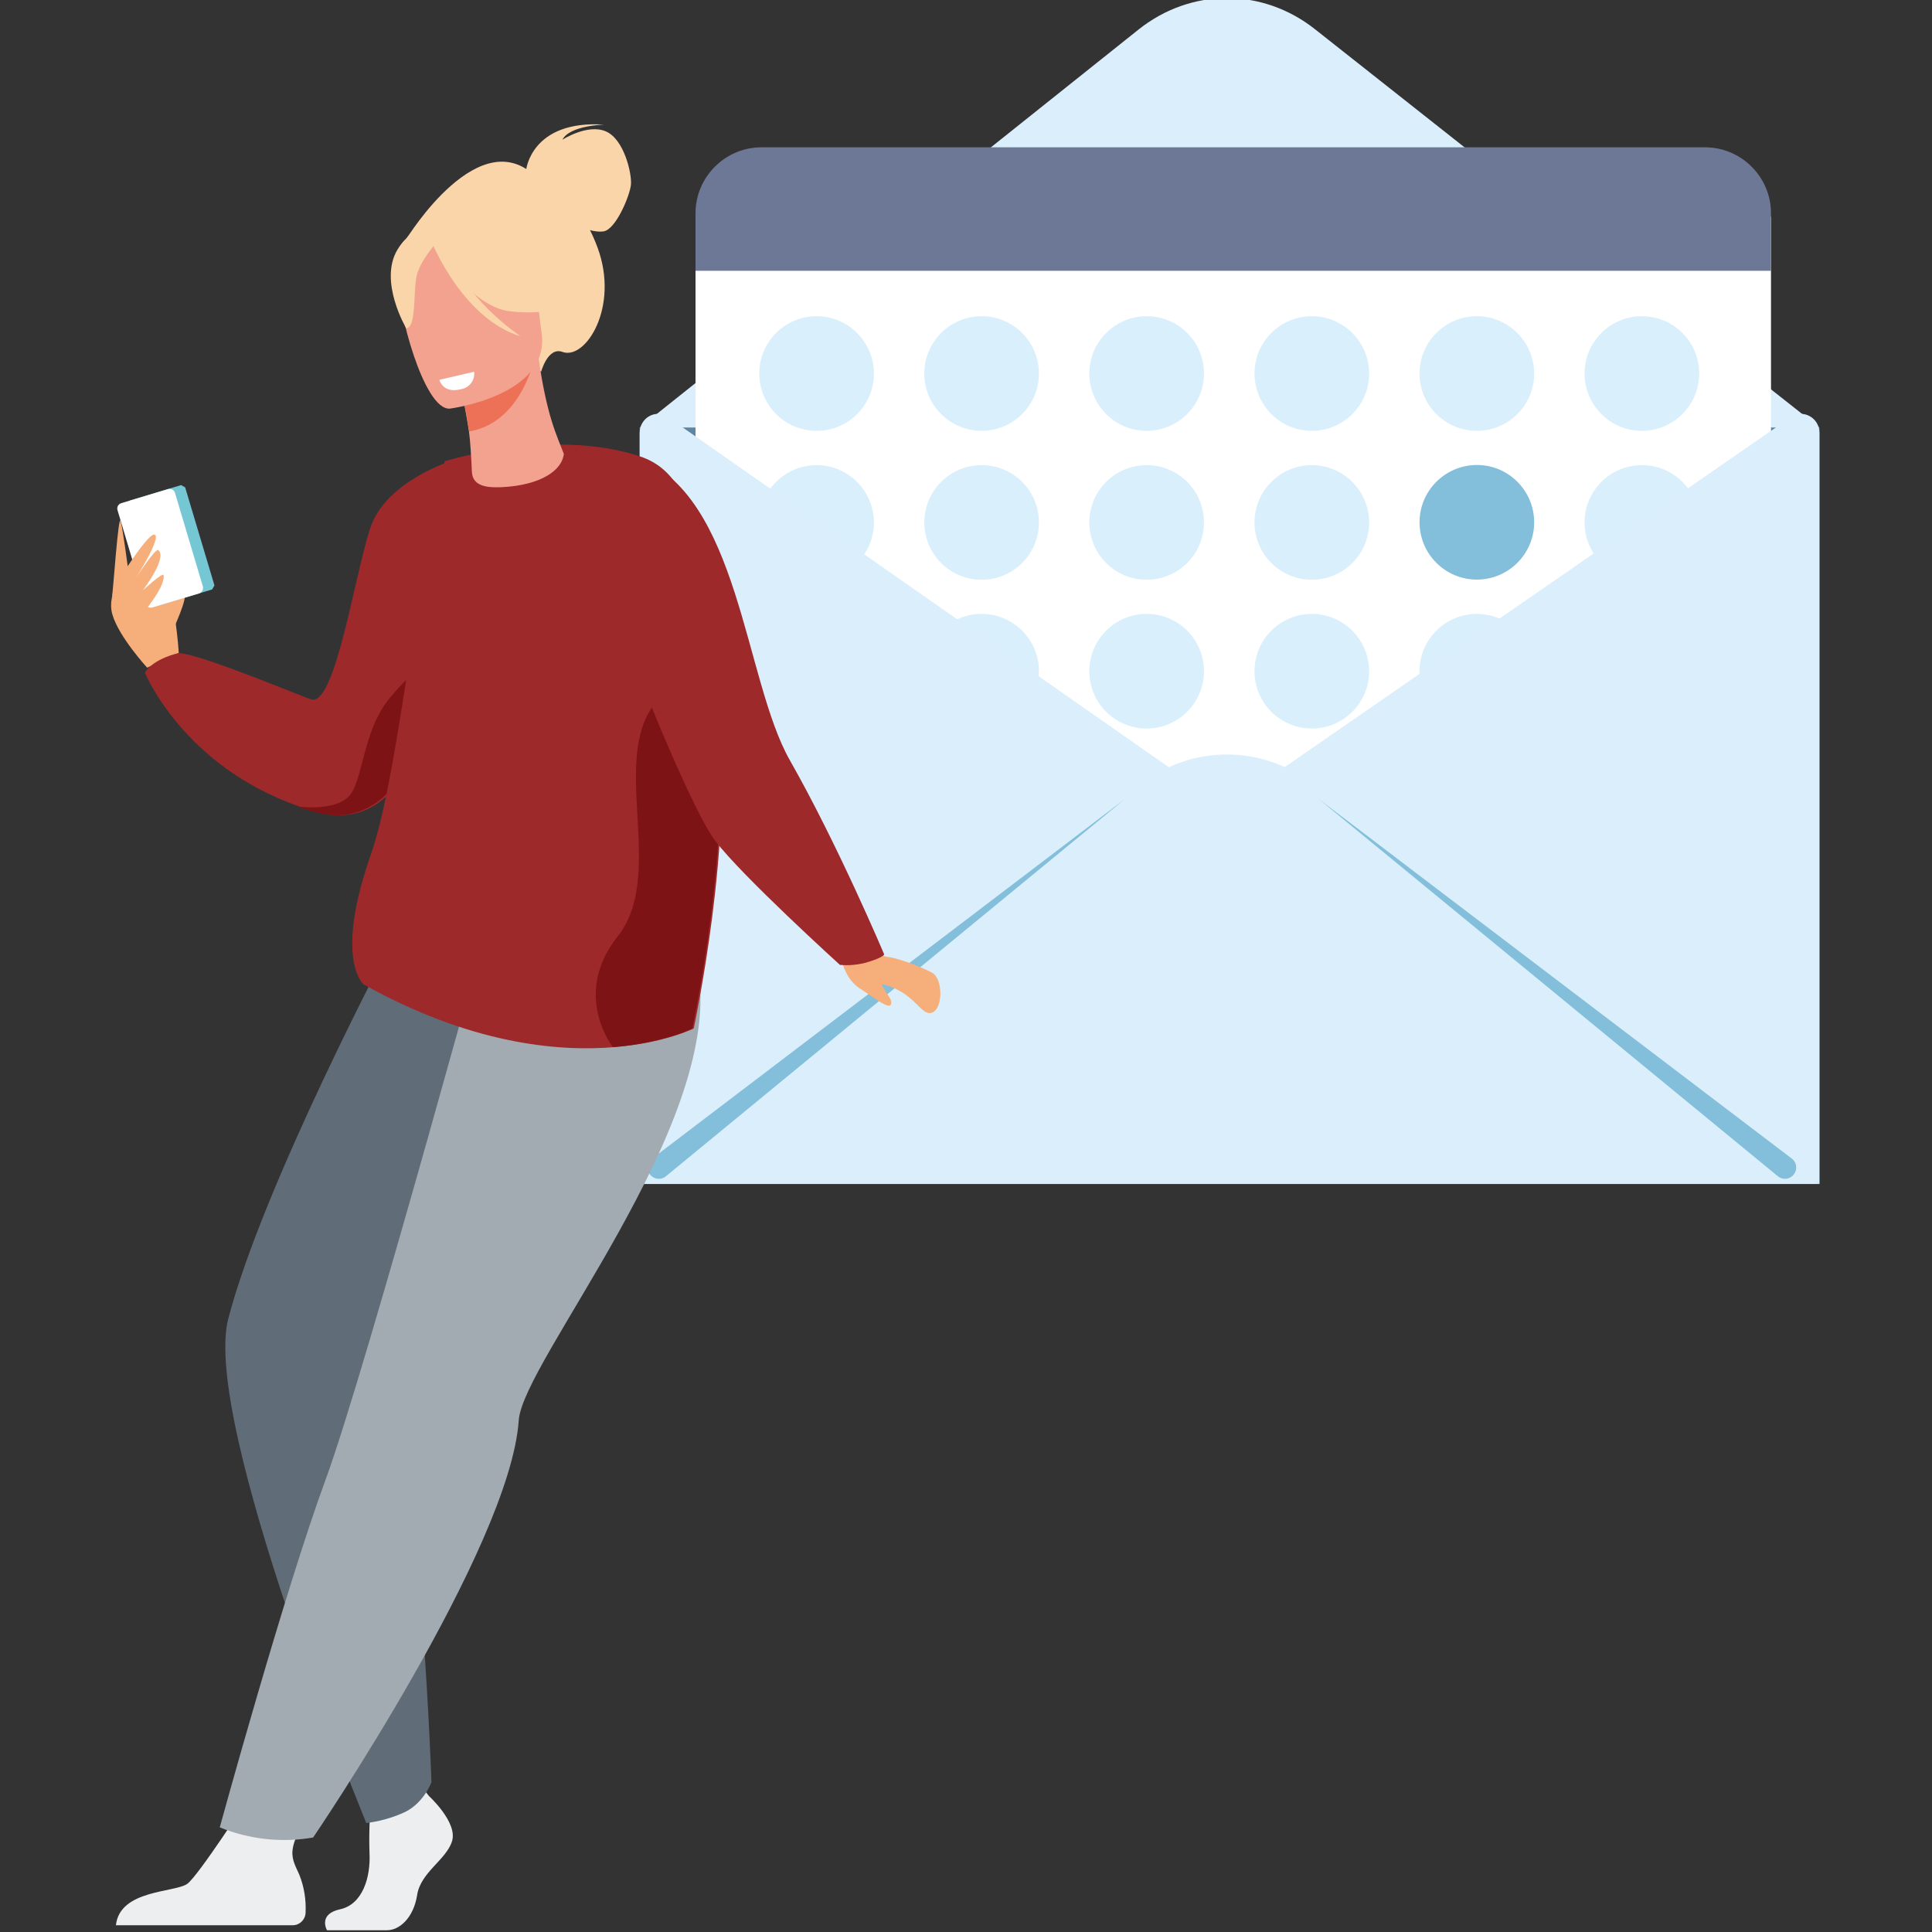 <?xml version="1.0" encoding="UTF-8"?>
<svg xmlns="http://www.w3.org/2000/svg" xmlns:xlink="http://www.w3.org/1999/xlink" version="1.1" id="Ebene_1" x="0px" y="0px" width="120px" height="120px" viewBox="0 0 120 120" style="enable-background:new 0 0 120 120;" xml:space="preserve">
<rect x="0" y="0" width="120" height="120" fill="#333333" stroke="none"/>
<style type="text/css">
	.st0{fill:#5C86A3;}
	.st1{clip-path:url(#SVGID_00000001665531853705554090000014281501769474796422_);fill:#DAEEFB;}
	.st2{fill:#FFFFFF;}
	.st3{clip-path:url(#SVGID_00000165220098757817616950000009098708248910335423_);fill:#6C7895;}
	.st4{clip-path:url(#SVGID_00000165220098757817616950000009098708248910335423_);fill:#D9EFFC;}
	.st5{clip-path:url(#SVGID_00000165220098757817616950000009098708248910335423_);fill:#82BED5;}
	.st6{clip-path:url(#SVGID_00000165220098757817616950000009098708248910335423_);fill:#4C80A3;}
	.st7{clip-path:url(#SVGID_00000165220098757817616950000009098708248910335423_);fill:#83BFDA;}
	.st8{clip-path:url(#SVGID_00000165220098757817616950000009098708248910335423_);fill:#DAEEFB;}
	.st9{clip-path:url(#SVGID_00000165220098757817616950000009098708248910335423_);fill:#F6AF7B;}
	.st10{fill:#75C7D4;}
	.st11{clip-path:url(#SVGID_00000116922505914816598540000014793591407533474458_);fill:#FFFFFF;}
	.st12{clip-path:url(#SVGID_00000116922505914816598540000014793591407533474458_);fill:#F6AF7B;}
	.st13{clip-path:url(#SVGID_00000116922505914816598540000014793591407533474458_);fill:#9D292B;}
	.st14{clip-path:url(#SVGID_00000116922505914816598540000014793591407533474458_);fill:#7E1316;}
	.st15{clip-path:url(#SVGID_00000116922505914816598540000014793591407533474458_);fill:#EDEEEF;}
	.st16{clip-path:url(#SVGID_00000116922505914816598540000014793591407533474458_);fill:#606C77;}
	.st17{clip-path:url(#SVGID_00000116922505914816598540000014793591407533474458_);fill:#A2ABB1;}
	.st18{clip-path:url(#SVGID_00000116922505914816598540000014793591407533474458_);fill:#FBD5AA;}
	.st19{clip-path:url(#SVGID_00000116922505914816598540000014793591407533474458_);fill:#F3A28F;}
	.st20{clip-path:url(#SVGID_00000116922505914816598540000014793591407533474458_);fill:#ED7157;}
</style>
<g>
	<rect x="39.73" y="26.56" class="st0" width="73.28" height="46.98"></rect>
	<g>
		<defs>
			<rect id="SVGID_1_" x="6.89" y="-0.12" width="106.11" height="120"></rect>
		</defs>
		<clipPath id="SVGID_00000087370315240992131890000005442531757743639961_">
			<use xlink:href="#SVGID_1_" style="overflow:visible;"></use>
		</clipPath>
		<path style="clip-path:url(#SVGID_00000087370315240992131890000005442531757743639961_);fill:#DAEEFB;" d="M113.01,26.56H39.73    L70.71,1.84c3.26-2.6,7.69-2.61,10.96-0.03L113.01,26.56z"></path>
	</g>
	<rect x="43.2" y="13.46" class="st2" width="66.8" height="40.42"></rect>
	<g>
		<defs>
			<rect id="SVGID_00000037675852642878123920000006333290698023150010_" x="6.89" y="-0.12" width="106.11" height="120"></rect>
		</defs>
		<clipPath id="SVGID_00000142149583782030160970000005010616339342239112_">
			<use xlink:href="#SVGID_00000037675852642878123920000006333290698023150010_" style="overflow:visible;"></use>
		</clipPath>
		<path style="clip-path:url(#SVGID_00000142149583782030160970000005010616339342239112_);fill:#6C7895;" d="M110,16.82H43.2v-3.57    c0-2.26,1.84-4.1,4.1-4.1h58.6c2.26,0,4.1,1.84,4.1,4.1V16.82z"></path>
		<path style="clip-path:url(#SVGID_00000142149583782030160970000005010616339342239112_);fill:#D9EFFC;" d="M50.72,19.64    c-1.96,0-3.56,1.59-3.56,3.56c0,1.96,1.59,3.56,3.56,3.56s3.56-1.59,3.56-3.56C54.27,21.23,52.68,19.64,50.72,19.64"></path>
		<path style="clip-path:url(#SVGID_00000142149583782030160970000005010616339342239112_);fill:#D9EFFC;" d="M50.72,28.89    c-1.96,0-3.56,1.59-3.56,3.56c0,1.96,1.59,3.56,3.56,3.56s3.56-1.59,3.56-3.56C54.27,30.48,52.68,28.89,50.72,28.89"></path>
		<path style="clip-path:url(#SVGID_00000142149583782030160970000005010616339342239112_);fill:#D9EFFC;" d="M50.72,38.13    c-1.96,0-3.56,1.59-3.56,3.56c0,1.96,1.59,3.56,3.56,3.56s3.56-1.59,3.56-3.56C54.27,39.72,52.68,38.13,50.72,38.13"></path>
		<path style="clip-path:url(#SVGID_00000142149583782030160970000005010616339342239112_);fill:#82BED5;" d="M47.16,50.93    c0,1.96,1.59,3.56,3.56,3.56c1.96,0,3.56-1.59,3.56-3.56c0-1.96-1.59-3.56-3.56-3.56C48.75,47.38,47.16,48.97,47.16,50.93"></path>
		<path style="clip-path:url(#SVGID_00000142149583782030160970000005010616339342239112_);fill:#D9EFFC;" d="M60.97,19.64    c-1.96,0-3.56,1.59-3.56,3.56c0,1.96,1.59,3.56,3.56,3.56c1.96,0,3.56-1.59,3.56-3.56C64.53,21.23,62.93,19.64,60.97,19.64"></path>
		<path style="clip-path:url(#SVGID_00000142149583782030160970000005010616339342239112_);fill:#D9EFFC;" d="M60.97,28.89    c-1.96,0-3.56,1.59-3.56,3.56c0,1.96,1.59,3.56,3.56,3.56c1.96,0,3.56-1.59,3.56-3.56C64.53,30.48,62.93,28.89,60.97,28.89"></path>
		<path style="clip-path:url(#SVGID_00000142149583782030160970000005010616339342239112_);fill:#D9EFFC;" d="M60.97,38.13    c-1.96,0-3.56,1.59-3.56,3.56c0,1.96,1.59,3.56,3.56,3.56c1.96,0,3.56-1.59,3.56-3.56C64.53,39.72,62.93,38.13,60.97,38.13"></path>
		<path style="clip-path:url(#SVGID_00000142149583782030160970000005010616339342239112_);fill:#4C80A3;" d="M62.96,53.88h-3.98    c0.57,0.38,1.25,0.61,1.99,0.61C61.71,54.49,62.39,54.26,62.96,53.88"></path>
		<path style="clip-path:url(#SVGID_00000142149583782030160970000005010616339342239112_);fill:#D9EFFC;" d="M60.97,47.38    c-1.96,0-3.56,1.59-3.56,3.56c0,1.23,0.62,2.31,1.57,2.95h3.98c0.95-0.64,1.57-1.72,1.57-2.95    C64.53,48.97,62.93,47.38,60.97,47.38"></path>
		<path style="clip-path:url(#SVGID_00000142149583782030160970000005010616339342239112_);fill:#D9EFFC;" d="M71.22,19.64    c-1.96,0-3.56,1.59-3.56,3.56c0,1.96,1.59,3.56,3.56,3.56c1.96,0,3.56-1.59,3.56-3.56C74.78,21.23,73.19,19.64,71.22,19.64"></path>
		<path style="clip-path:url(#SVGID_00000142149583782030160970000005010616339342239112_);fill:#D9EFFC;" d="M71.22,28.89    c-1.96,0-3.56,1.59-3.56,3.56c0,1.96,1.59,3.56,3.56,3.56c1.96,0,3.56-1.59,3.56-3.56C74.78,30.48,73.19,28.89,71.22,28.89"></path>
		<path style="clip-path:url(#SVGID_00000142149583782030160970000005010616339342239112_);fill:#D9EFFC;" d="M71.22,38.13    c-1.96,0-3.56,1.59-3.56,3.56c0,1.96,1.59,3.56,3.56,3.56c1.96,0,3.56-1.59,3.56-3.56C74.78,39.72,73.19,38.13,71.22,38.13"></path>
		<path style="clip-path:url(#SVGID_00000142149583782030160970000005010616339342239112_);fill:#4C80A3;" d="M73.21,53.88h-3.98    c0.57,0.38,1.25,0.61,1.99,0.61S72.64,54.26,73.21,53.88"></path>
		<path style="clip-path:url(#SVGID_00000142149583782030160970000005010616339342239112_);fill:#D9EFFC;" d="M71.22,47.38    c-1.96,0-3.56,1.59-3.56,3.56c0,1.23,0.62,2.31,1.57,2.95h3.98c0.95-0.64,1.57-1.72,1.57-2.95    C74.78,48.97,73.19,47.38,71.22,47.38"></path>
		<path style="clip-path:url(#SVGID_00000142149583782030160970000005010616339342239112_);fill:#D9EFFC;" d="M81.48,19.64    c-1.96,0-3.56,1.59-3.56,3.56c0,1.96,1.59,3.56,3.56,3.56c1.96,0,3.56-1.59,3.56-3.56C85.03,21.23,83.44,19.64,81.48,19.64"></path>
		<path style="clip-path:url(#SVGID_00000142149583782030160970000005010616339342239112_);fill:#D9EFFC;" d="M81.48,28.89    c-1.96,0-3.56,1.59-3.56,3.56c0,1.96,1.59,3.56,3.56,3.56c1.96,0,3.56-1.59,3.56-3.56C85.03,30.48,83.44,28.89,81.48,28.89"></path>
		<path style="clip-path:url(#SVGID_00000142149583782030160970000005010616339342239112_);fill:#D9EFFC;" d="M81.48,38.13    c-1.96,0-3.56,1.59-3.56,3.56c0,1.96,1.59,3.56,3.56,3.56c1.96,0,3.56-1.59,3.56-3.56C85.03,39.72,83.44,38.13,81.48,38.13"></path>
		<path style="clip-path:url(#SVGID_00000142149583782030160970000005010616339342239112_);fill:#D9EFFC;" d="M91.73,19.64    c-1.96,0-3.56,1.59-3.56,3.56c0,1.96,1.59,3.56,3.56,3.56c1.96,0,3.56-1.59,3.56-3.56C95.28,21.23,93.69,19.64,91.73,19.64"></path>
		<path style="clip-path:url(#SVGID_00000142149583782030160970000005010616339342239112_);fill:#83BFDA;" d="M88.17,32.44    c0,1.96,1.59,3.56,3.56,3.56c1.96,0,3.56-1.59,3.56-3.56c0-1.96-1.59-3.56-3.56-3.56C89.76,28.89,88.17,30.48,88.17,32.44"></path>
		<path style="clip-path:url(#SVGID_00000142149583782030160970000005010616339342239112_);fill:#D9EFFC;" d="M91.73,38.13    c-1.96,0-3.56,1.59-3.56,3.56c0,1.96,1.59,3.56,3.56,3.56c1.96,0,3.56-1.59,3.56-3.56C95.28,39.72,93.69,38.13,91.73,38.13"></path>
		<path style="clip-path:url(#SVGID_00000142149583782030160970000005010616339342239112_);fill:#D9EFFC;" d="M101.98,19.64    c-1.96,0-3.56,1.59-3.56,3.56c0,1.96,1.59,3.56,3.56,3.56c1.96,0,3.56-1.59,3.56-3.56C105.54,21.23,103.95,19.64,101.98,19.64"></path>
		<path style="clip-path:url(#SVGID_00000142149583782030160970000005010616339342239112_);fill:#D9EFFC;" d="M101.98,28.89    c-1.96,0-3.56,1.59-3.56,3.56c0,1.96,1.59,3.56,3.56,3.56c1.96,0,3.56-1.59,3.56-3.56C105.54,30.48,103.95,28.89,101.98,28.89"></path>
		<path style="clip-path:url(#SVGID_00000142149583782030160970000005010616339342239112_);fill:#D9EFFC;" d="M101.98,38.13    c-1.96,0-3.56,1.59-3.56,3.56c0,1.96,1.59,3.56,3.56,3.56c1.96,0,3.56-1.59,3.56-3.56C105.54,39.72,103.95,38.13,101.98,38.13"></path>
		<path style="clip-path:url(#SVGID_00000142149583782030160970000005010616339342239112_);fill:#DAEEFB;" d="M39.73,73.54V26.89    c0-0.94,1.01-1.51,1.76-0.98l33.19,23.2L39.73,73.54z"></path>
		<path style="clip-path:url(#SVGID_00000142149583782030160970000005010616339342239112_);fill:#DAEEFB;" d="M113.01,73.54V26.89    c0-0.94-1.02-1.51-1.78-0.98l-33.55,23.2L113.01,73.54z"></path>
		<path style="clip-path:url(#SVGID_00000142149583782030160970000005010616339342239112_);fill:#DAEEFB;" d="M113.01,73.54H39.73    l30.98-24.72c3.26-2.6,7.69-2.61,10.96-0.03L113.01,73.54z"></path>
		<path style="clip-path:url(#SVGID_00000142149583782030160970000005010616339342239112_);fill:#83BFDA;" d="M69.83,49.66    L41.36,73.06c-0.3,0.25-0.74,0.2-0.98-0.1c-0.25-0.3-0.2-0.74,0.1-0.98L69.83,49.66z"></path>
		<path style="clip-path:url(#SVGID_00000142149583782030160970000005010616339342239112_);fill:#83BFDA;" d="M81.95,49.66    l29.34,22.3c0.31,0.23,0.37,0.67,0.13,0.98c-0.23,0.31-0.67,0.37-0.98,0.13L81.95,49.66z"></path>
		<path style="clip-path:url(#SVGID_00000142149583782030160970000005010616339342239112_);fill:#F6AF7B;" d="M10.7,39.26    c0-0.07,1.05-2.25,0.72-2.41c-0.33-0.17-0.93-0.14-1,0.24C10.34,37.47,10.7,39.26,10.7,39.26"></path>
		<path style="clip-path:url(#SVGID_00000142149583782030160970000005010616339342239112_);fill:#F6AF7B;" d="M11.1,40.56    c0-0.21-0.25-3.47-0.79-4.12c-0.55-0.65-1.67-1.57-2.02-1.54c-0.35,0.03-1.73,1.86-1.31,3.27c0.41,1.4,2.16,3.3,2.16,3.3    L11.1,40.56z"></path>
	</g>
	<polyline class="st10" points="13.18,36.61 9.99,37.57 9.74,37.44 9.74,37.44 7.92,31.34 8.06,31.09 8.06,31.09 11.25,30.13    11.5,30.27 11.5,30.27 13.32,36.36 13.18,36.61 13.18,36.62  "></polyline>
	<g>
		<defs>
			<rect id="SVGID_00000102542270113670069660000004209798112303507135_" x="6.89" y="-0.12" width="106.11" height="120"></rect>
		</defs>
		<clipPath id="SVGID_00000037684981616055861770000000682919661816208532_">
			<use xlink:href="#SVGID_00000102542270113670069660000004209798112303507135_" style="overflow:visible;"></use>
		</clipPath>
		<path style="clip-path:url(#SVGID_00000037684981616055861770000000682919661816208532_);fill:#FFFFFF;" d="M12.36,36.86    l-2.89,0.87c-0.19,0.06-0.38-0.05-0.44-0.24v0l-1.73-5.8c-0.06-0.19,0.05-0.39,0.24-0.44l2.89-0.87c0.19-0.06,0.39,0.05,0.44,0.24    v0l1.73,5.8C12.65,36.61,12.54,36.81,12.36,36.86"></path>
		<path style="clip-path:url(#SVGID_00000037684981616055861770000000682919661816208532_);fill:#F6AF7B;" d="M7.95,35.14    c0,0,1.33-2.05,1.65-1.93c0.46,0.16-1.2,2.76-1.2,2.76s1.24-1.94,1.43-1.8c0.44,0.33-0.26,1.55-0.95,2.49c0,0,1.24-1.14,1.28-0.94    c0.14,0.72-1.36,2.46-1.36,2.46l-0.84-1.93V35.14z"></path>
		<path style="clip-path:url(#SVGID_00000037684981616055861770000000682919661816208532_);fill:#F6AF7B;" d="M6.96,37.04    c0.06-0.25,0.39-5.14,0.53-4.68c0.14,0.46,0.47,3.03,0.47,3.03L6.96,37.04z"></path>
		<path style="clip-path:url(#SVGID_00000037684981616055861770000000682919661816208532_);fill:#9D292B;" d="M28.16,35.69    c0,0-0.14,5.32-1.67,9.61c-1.21,3.39-3.29,6.14-6.85,5.12c-0.36-0.1-0.72-0.21-1.06-0.33l0,0c-7.24-2.53-9.58-8.31-9.58-8.31    c0.54-0.89,2.1-1.22,2.1-1.22c1.46,0.08,7.86,2.8,8.27,2.89c1.48,0.3,2.68-7.86,3.64-10.69c0.96-2.83,4.9-4.09,4.9-4.09    L28.16,35.69z"></path>
		<path style="clip-path:url(#SVGID_00000037684981616055861770000000682919661816208532_);fill:#7E1316;" d="M26.48,41.47    l-0.14,3.83c-1.21,3.39-3.29,6.14-6.85,5.12c-0.36-0.1-0.72-0.22-1.06-0.33c0.11,0.01,2.29,0.31,3.21-0.6    c0.94-0.94,0.84-4.06,2.57-6.14C25.93,41.27,26.48,41.47,26.48,41.47"></path>
		<path style="clip-path:url(#SVGID_00000037684981616055861770000000682919661816208532_);fill:#EDEEEF;" d="M26.65,111.56    c0,0,1.78,1.63,1.43,2.79c-0.35,1.16-1.95,1.93-2.17,3.35c-0.22,1.41-1.09,2.19-1.87,2.19h-3.73c0,0-0.58-1,0.81-1.3    c1.39-0.3,1.91-1.96,1.83-3.51c-0.04-1.2,0.01-2.41,0.13-3.6l2.95-0.69L26.65,111.56z"></path>
		<path style="clip-path:url(#SVGID_00000037684981616055861770000000682919661816208532_);fill:#EDEEEF;" d="M7.2,119.58h10.98    c0.43,0,0.78-0.34,0.8-0.77c0.04-0.81-0.09-1.62-0.39-2.37c-0.58-1.3-0.96-1.53,1.52-5.32c-0.74,0.77-2.75,0.42-4.44,0.19    c-0.21,0.34-3.35,5.2-4.04,5.7C10.85,117.56,7.44,117.36,7.2,119.58"></path>
		<path style="clip-path:url(#SVGID_00000037684981616055861770000000682919661816208532_);fill:#606C77;" d="M24.3,58.56    c0,0-7.96,15.05-10.12,23.34c-1.68,6.43,8.57,31.33,8.57,31.33c0.76-0.09,1.5-0.29,2.2-0.59c1.34-0.53,1.85-1.95,1.85-1.95    s-0.61-17.8-2.68-26.41c-0.47-1.93,2.26-8.17,6.85-11.58c4.59-3.42,6.5-14.4,3.77-15.14C32.01,56.81,24.3,58.56,24.3,58.56"></path>
		<path style="clip-path:url(#SVGID_00000037684981616055861770000000682919661816208532_);fill:#A2ABB1;" d="M31.12,54.29    c0,0-8.37,30.75-10.91,37.65c-2.54,6.9-6.56,21.56-6.56,21.56c1.84,0.75,3.85,0.97,5.8,0.63c0,0,12.23-17.97,12.77-25.91    C32.47,84.55,44.77,70,43.4,60.51L31.12,54.29z"></path>
		<path style="clip-path:url(#SVGID_00000037684981616055861770000000682919661816208532_);fill:#9D292B;" d="M43.09,63.88    c0,0-1.78,0.9-4.93,1.16h0c-3.6,0.3-9-0.23-15.58-3.9c0,0-1.83-1.51,0.42-7.96c1.71-4.88,2.54-15.16,4.62-24.53    c0,0,6.75-2.12,12.17-0.29c4.14,1.4,3.73,7.77,4.49,14.4c0.07,0.62,0.15,1.24,0.25,1.86C45.66,51.89,43.09,63.88,43.09,63.88"></path>
		<path style="clip-path:url(#SVGID_00000037684981616055861770000000682919661816208532_);fill:#FBD5AA;" d="M25.27,14.8    c0,0,4.61-7.52,8.18-3.65c0,0,2.33,0.6,3.67,4.24c1.36,3.71-0.76,6.99-2.18,6.47c-0.91-0.34-1.33,1.23-1.33,1.23L25.27,14.8z"></path>
		<path style="clip-path:url(#SVGID_00000037684981616055861770000000682919661816208532_);fill:#FBD5AA;" d="M32.68,10.55    c0,0,0.32-3.11,4.86-2.81c0,0-2.15,0.04-2.61,0.94c0,0,1.56-1.01,2.7-0.52c1.14,0.49,1.62,2.63,1.56,3.3    c-0.06,0.68-0.94,2.8-1.7,2.91c-0.76,0.11-1.77-0.43-1.77-0.43L32.68,10.55z"></path>
		<path style="clip-path:url(#SVGID_00000037684981616055861770000000682919661816208532_);fill:#F3A28F;" d="M35.02,28.19    c-0.43-1.14-1.06-2.33-1.57-5.97l-0.27,0.1l-4.58,1.62c0,0,0.32,1.47,0.53,2.87c0.08,0.57,0.14,1.59,0.18,2.49    c0.04,0.91,0.94,1,1.85,0.96C33.57,30.14,34.91,29.23,35.02,28.19"></path>
		<path style="clip-path:url(#SVGID_00000037684981616055861770000000682919661816208532_);fill:#ED7157;" d="M28.61,23.93    c0,0,0.32,1.47,0.53,2.87c2.63-0.46,3.68-3.07,4.05-4.49L28.61,23.93z"></path>
		<path style="clip-path:url(#SVGID_00000037684981616055861770000000682919661816208532_);fill:#FBD5AA;" d="M33.62,21.73    c0,0,1.07-2.39,1.13-4.31c0.05-1.37-1.35-6.23-6.21-4.8c-0.98,0.28-1.88,0.78-2.65,1.46c-0.97,0.89-2.3,2.69,0.06,6.76l0.66,1.4    L33.62,21.73z"></path>
		<path style="clip-path:url(#SVGID_00000037684981616055861770000000682919661816208532_);fill:#F3A28F;" d="M27.94,25.38    c0,0,6.26-0.8,5.7-4.7c-0.56-3.9-0.12-6.63-4.14-6.28c-4.02,0.34-4.58,1.94-4.71,3.29C24.66,19.04,26.3,25.49,27.94,25.38"></path>
		<path style="clip-path:url(#SVGID_00000037684981616055861770000000682919661816208532_);fill:#FBD5AA;" d="M26.62,14.72    c0,0,2.37,4.33,5.09,4.62c2.72,0.3,3.76-0.57,3.76-0.57c-1.46-0.95-2.54-2.38-3.06-4.05C32.4,14.72,27.59,12.36,26.62,14.72"></path>
		<path style="clip-path:url(#SVGID_00000037684981616055861770000000682919661816208532_);fill:#FBD5AA;" d="M27.15,15.03    c0,0-1.13,1.21-1.3,2.24c-0.17,1.04-0.01,3.1-0.62,3.12c0,0-1.73-2.92-0.54-4.89C25.96,13.42,27.15,15.03,27.15,15.03"></path>
		<path style="clip-path:url(#SVGID_00000037684981616055861770000000682919661816208532_);fill:#FBD5AA;" d="M26.9,15.22    c0,0,1.91,4.61,5.44,5.67c0,0-3.73-2.46-4.47-5.59C27.13,12.18,26.9,15.22,26.9,15.22"></path>
		<path style="clip-path:url(#SVGID_00000037684981616055861770000000682919661816208532_);fill:#7E1316;" d="M43,63.88    c0,0-1.78,0.9-4.93,1.16h0c0,0-2.59-3.25,0.3-6.89c2.89-3.64-0.23-10.36,2-14.02c1.55-2.54,3.05-1.95,3.82-1.36    c0.07,0.62,0.15,1.24,0.25,1.86C45.57,51.9,43,63.88,43,63.88"></path>
		<path style="clip-path:url(#SVGID_00000037684981616055861770000000682919661816208532_);fill:#F6AF7B;" d="M54.18,58.48    c0,0,0.38,0.9,0.92,0.95c0.88,0.1,2.54,0.83,2.8,0.99c0.71,0.42,0.66,2.31-0.05,2.49c-0.71,0.18-1.06-1.41-3.28-1.83    c-0.75-0.14-1.85,0.38-2.29-1.43L54.18,58.48z"></path>
		<path style="clip-path:url(#SVGID_00000037684981616055861770000000682919661816208532_);fill:#9D292B;" d="M39.52,28.38    c6.44,2.38,6.68,13.82,9.55,18.86c2.96,5.2,5.85,12.04,5.85,12.04s-0.05,0.2-1.16,0.52c-0.52,0.13-1.06,0.18-1.59,0.13    c0,0-6.09-5.52-7.74-7.7c-1.65-2.18-5.55-12.28-5.55-12.28S36.96,27.44,39.52,28.38"></path>
		<path style="clip-path:url(#SVGID_00000037684981616055861770000000682919661816208532_);fill:#F6AF7B;" d="M52.44,60.1    c0.18,0.59,0.58,1.08,1.11,1.39c0.95,0.62,1.71,1.24,1.8,0.86c0.09-0.38-0.53-0.8-0.68-1.51C54.53,60.13,52.44,60.1,52.44,60.1"></path>
		<path style="clip-path:url(#SVGID_00000037684981616055861770000000682919661816208532_);fill:#FFFFFF;" d="M27.29,23.59l2.16-0.5    c0.06,0.52-0.29,0.99-0.8,1.08C27.49,24.47,27.29,23.59,27.29,23.59"></path>
	</g>
</g>
</svg>
